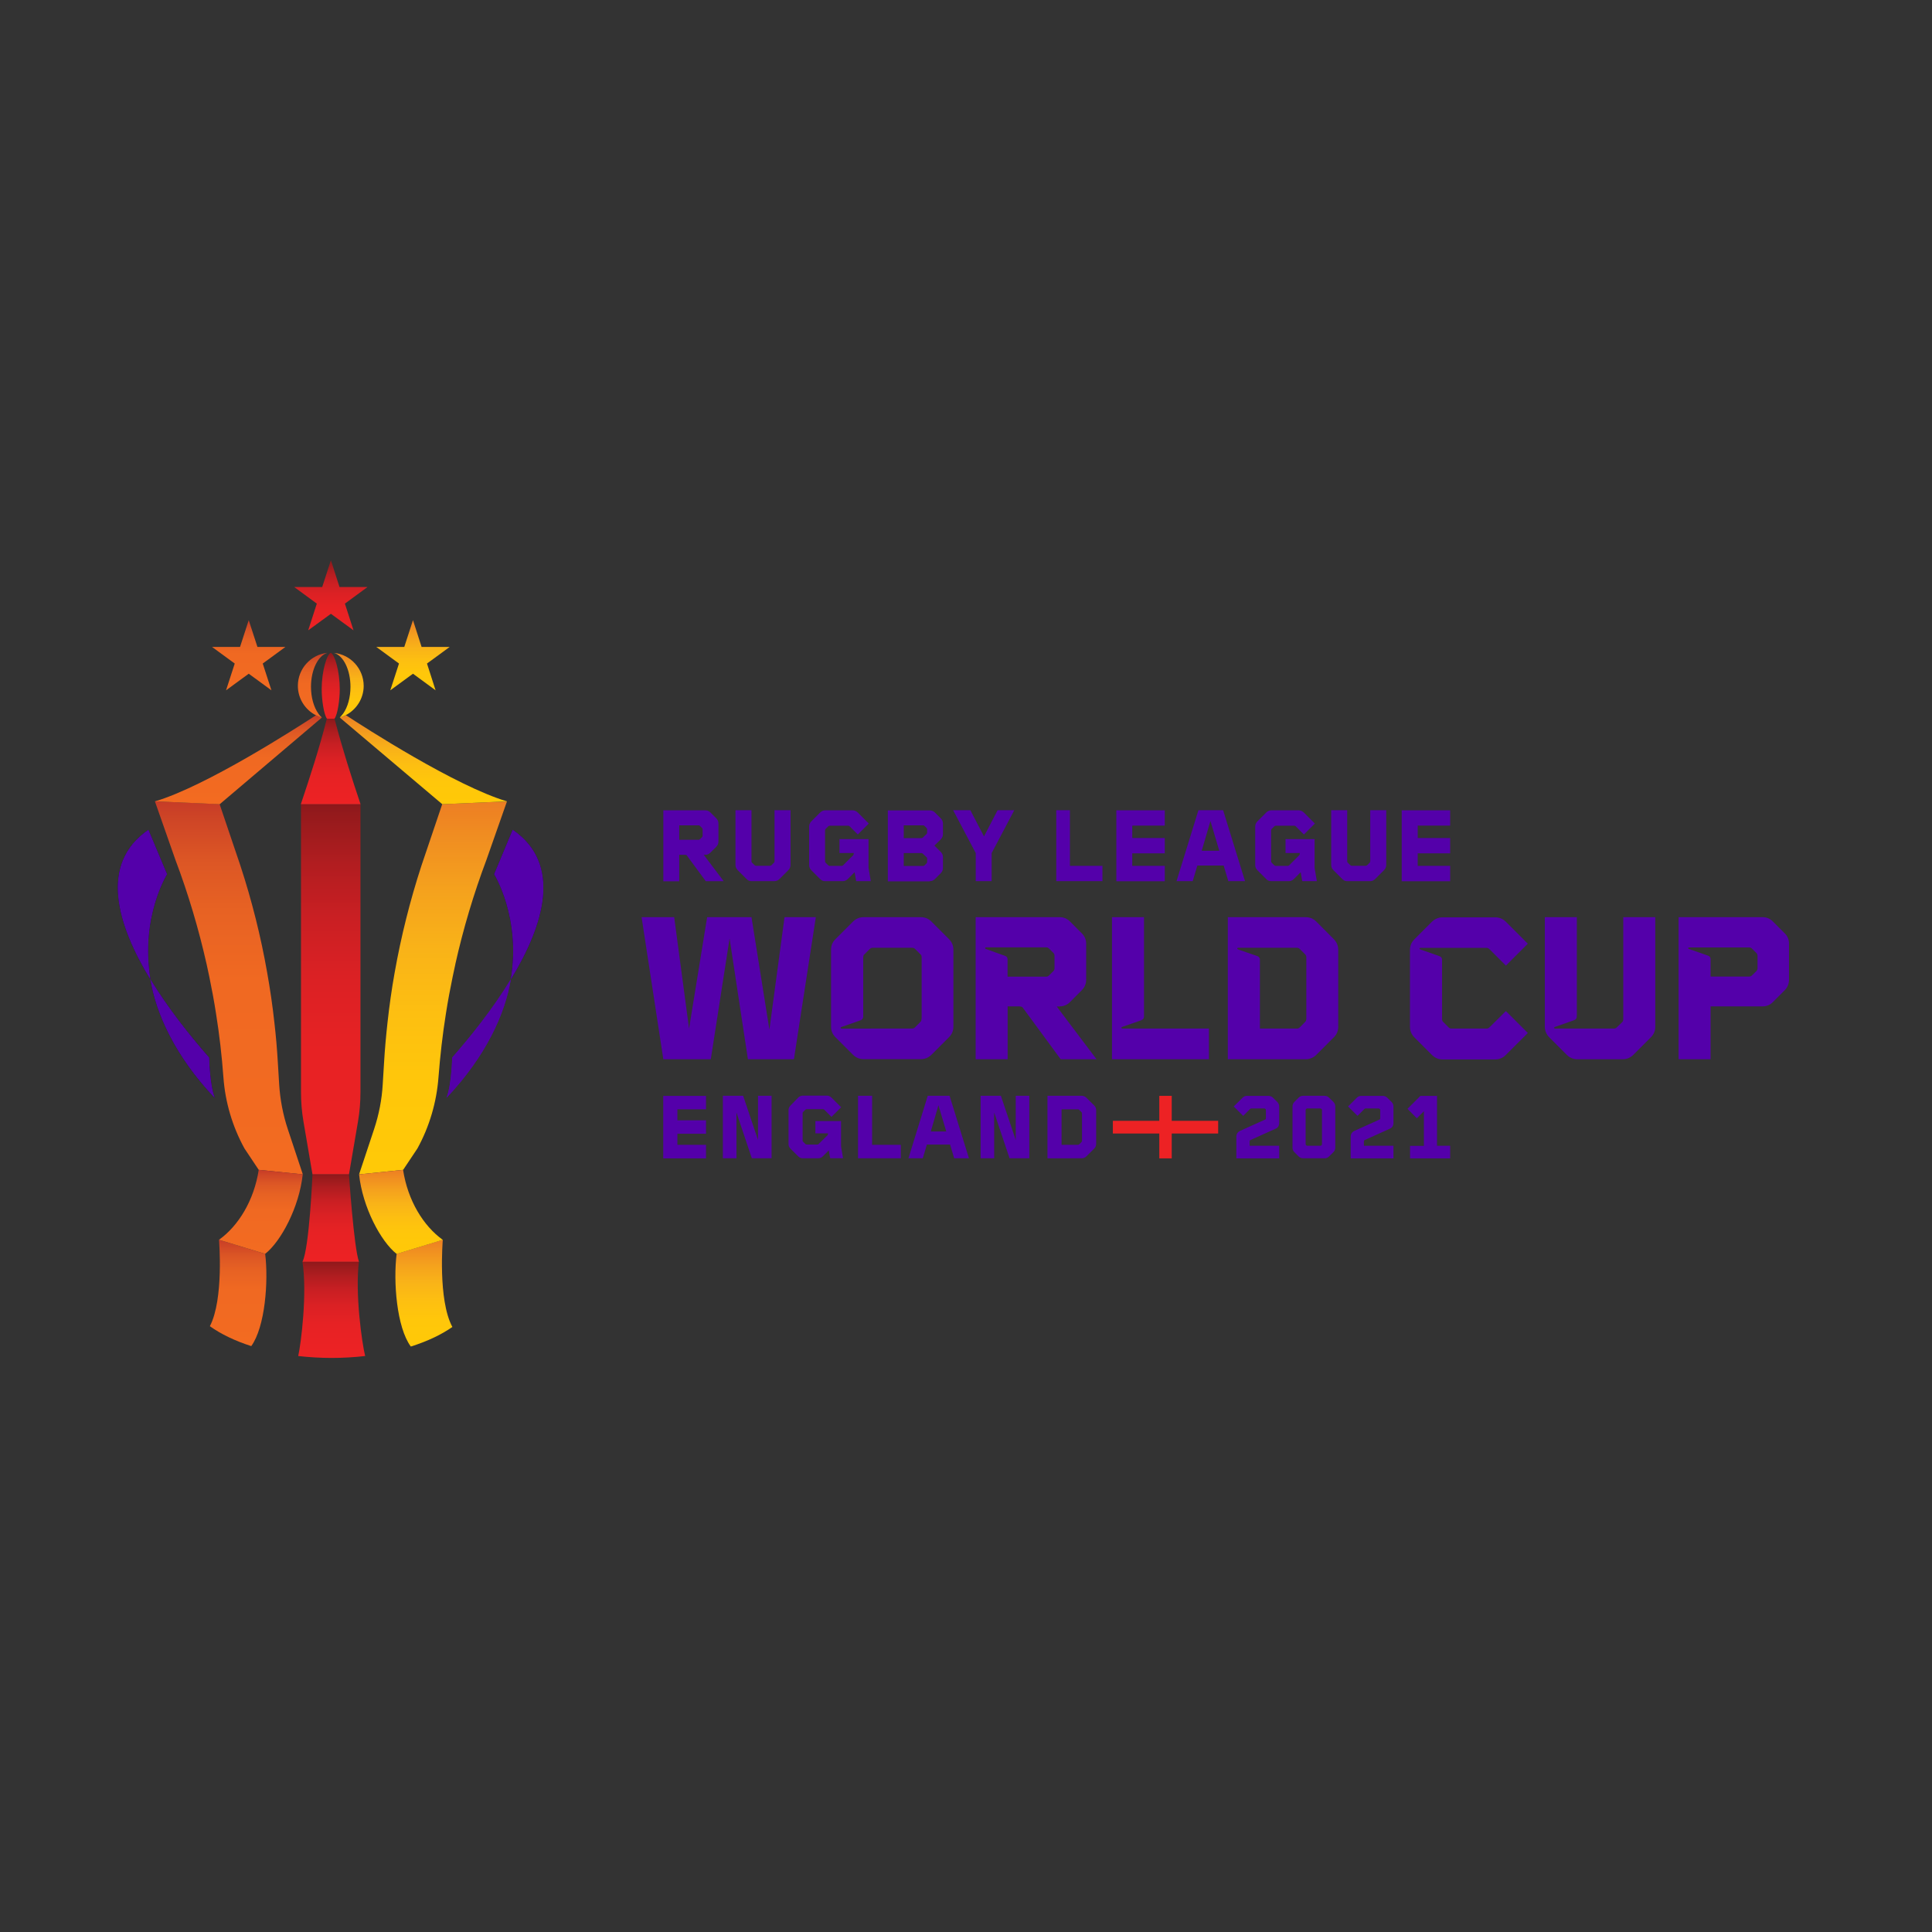 <?xml version="1.0" encoding="utf-8"?>
<!-- Generator: Adobe Illustrator 16.0.0, SVG Export Plug-In . SVG Version: 6.00 Build 0)  -->
<!DOCTYPE svg PUBLIC "-//W3C//DTD SVG 1.0//EN" "http://www.w3.org/TR/2001/REC-SVG-20010904/DTD/svg10.dtd">
<svg version="1.0" id="Layer_1" xmlns="http://www.w3.org/2000/svg" xmlns:xlink="http://www.w3.org/1999/xlink" x="0px" y="0px"
	 width="800px" height="800px" viewBox="0 0 800 800" enable-background="new 0 0 800 800" xml:space="preserve">
<rect x="0" y="0" width="800" height="800" fill="#333333" stroke="none"/>
<g>
	<g>
		<g>
			<g>
				<defs>
					<path id="SVGID_1_" d="M204.638,361.993c0,0,11.198,17.823,6.878,43.535c13.682-22.508,21.421-47.744,0.791-61.896
						L204.638,361.993z"/>
				</defs>
				<clipPath id="SVGID_2_">
					<use xlink:href="#SVGID_1_"  overflow="visible"/>
				</clipPath>
			</g>
			<g>
				<defs>
					<path id="SVGID_3_" d="M204.638,361.993c0,0,11.198,17.823,6.878,43.535c13.682-22.508,21.421-47.744,0.791-61.896
						L204.638,361.993z"/>
				</defs>
				<defs>
					
						<rect id="SVGID_4_" x="187.337" y="359.287" transform="matrix(-0.037 0.999 -0.999 -0.037 601.112 169.639)" width="62.897" height="30.567"/>
				</defs>
				<clipPath id="SVGID_5_">
					<use xlink:href="#SVGID_3_"  overflow="visible"/>
				</clipPath>
				<clipPath id="SVGID_6_" clip-path="url(#SVGID_5_)">
					<use xlink:href="#SVGID_4_"  overflow="visible"/>
				</clipPath>
				
					<linearGradient id="SVGID_7_" gradientUnits="userSpaceOnUse" x1="-407.746" y1="-405.803" x2="-406.456" y2="-405.803" gradientTransform="matrix(1.278 -34.937 34.937 1.278 14916.348 -13316.766)">
					<stop  offset="0" style="stop-color:#FFFFFF"/>
					<stop  offset="0.234" style="stop-color:#FCFCFC"/>
					<stop  offset="0.425" style="stop-color:#F2F2F2"/>
					<stop  offset="0.601" style="stop-color:#E1E1E1"/>
					<stop  offset="0.768" style="stop-color:#C8C8C8"/>
					<stop  offset="0.927" style="stop-color:#AAAAAA"/>
					<stop  offset="1" style="stop-color:#999999"/>
				</linearGradient>
				<polygon clip-path="url(#SVGID_6_)" fill="url(#SVGID_7_)" points="200.029,406.463 202.404,341.401 237.545,342.697 
					235.17,407.756 				"/>
			</g>
		</g>
	</g>
	<g>
		<g>
			<g>
				<defs>
					<path id="SVGID_8_" d="M88.881,454.565c-2.087-5.584-2.305-16.636-2.305-16.636c-7.38-8.389-16.742-19.98-24.301-32.401
						C64.65,419.748,72.5,437.248,88.881,454.565"/>
				</defs>
				<clipPath id="SVGID_9_">
					<use xlink:href="#SVGID_8_"  overflow="visible"/>
				</clipPath>
			</g>
			<g>
				<defs>
					<path id="SVGID_10_" d="M88.881,454.565c-2.087-5.584-2.305-16.636-2.305-16.636c-7.38-8.389-16.742-19.98-24.301-32.401
						C64.65,419.748,72.5,437.248,88.881,454.565"/>
				</defs>
				<defs>
					
						<rect id="SVGID_11_" x="50.579" y="415.869" transform="matrix(-0.036 0.999 -0.999 -0.036 508.091 370.248)" width="49.971" height="28.37"/>
				</defs>
				<clipPath id="SVGID_12_">
					<use xlink:href="#SVGID_10_"  overflow="visible"/>
				</clipPath>
				<clipPath id="SVGID_13_" clip-path="url(#SVGID_12_)">
					<use xlink:href="#SVGID_11_"  overflow="visible"/>
				</clipPath>
				
					<linearGradient id="SVGID_14_" gradientUnits="userSpaceOnUse" x1="-407.745" y1="-406.803" x2="-406.456" y2="-406.803" gradientTransform="matrix(1.278 -34.937 34.937 1.278 14810.316 -13320.641)">
					<stop  offset="0" style="stop-color:#FFFFFF"/>
					<stop  offset="0.234" style="stop-color:#FCFCFC"/>
					<stop  offset="0.425" style="stop-color:#F2F2F2"/>
					<stop  offset="0.601" style="stop-color:#E1E1E1"/>
					<stop  offset="0.768" style="stop-color:#C8C8C8"/>
					<stop  offset="0.927" style="stop-color:#AAAAAA"/>
					<stop  offset="1" style="stop-color:#999999"/>
				</linearGradient>
				<polygon clip-path="url(#SVGID_13_)" fill="url(#SVGID_14_)" points="58.602,455.466 60.509,403.437 92.519,404.624 
					90.647,456.653 				"/>
			</g>
		</g>
	</g>
	<g>
		<g>
			<g>
				<defs>
					<path id="SVGID_15_" d="M62.275,405.528c-4.286-25.712,6.875-43.535,6.875-43.535l-7.704-18.36
						C40.852,357.784,48.593,383.021,62.275,405.528"/>
				</defs>
				<clipPath id="SVGID_16_">
					<use xlink:href="#SVGID_15_"  overflow="visible"/>
				</clipPath>
			</g>
			<g>
				<defs>
					<path id="SVGID_17_" d="M62.275,405.528c-4.286-25.712,6.875-43.535,6.875-43.535l-7.704-18.36
						C40.852,357.784,48.593,383.021,62.275,405.528"/>
				</defs>
				<defs>
					
						<rect id="SVGID_18_" x="23.552" y="359.29" transform="matrix(-0.037 0.999 -0.999 -0.037 431.337 333.317)" width="62.899" height="30.567"/>
				</defs>
				<clipPath id="SVGID_19_">
					<use xlink:href="#SVGID_17_"  overflow="visible"/>
				</clipPath>
				<clipPath id="SVGID_20_" clip-path="url(#SVGID_19_)">
					<use xlink:href="#SVGID_18_"  overflow="visible"/>
				</clipPath>
				
					<linearGradient id="SVGID_22_" gradientUnits="userSpaceOnUse" x1="-407.746" y1="-407.029" x2="-406.456" y2="-407.029" gradientTransform="matrix(1.278 -34.937 34.937 1.278 14795.598 -13321.188)">
					<stop  offset="0" style="stop-color:#FFFFFF"/>
					<stop  offset="0.234" style="stop-color:#FCFCFC"/>
					<stop  offset="0.425" style="stop-color:#F2F2F2"/>
					<stop  offset="0.601" style="stop-color:#E1E1E1"/>
					<stop  offset="0.768" style="stop-color:#C8C8C8"/>
					<stop  offset="0.927" style="stop-color:#AAAAAA"/>
					<stop  offset="1" style="stop-color:#999999"/>
				</linearGradient>
				<polygon clip-path="url(#SVGID_20_)" fill="url(#SVGID_22_)" points="36.243,406.463 38.618,341.401 73.759,342.697 
					71.384,407.756 				"/>
			</g>
		</g>
	</g>
	<g>
		<g>
			<defs>
				<path id="SVGID_23_" d="M64.146,331.825l8.498,24.23c5.328,14.114,9.611,28.552,12.924,43.242
					c0.218,0.899,0.396,1.799,0.576,2.697c0.182,0.829,0.361,1.693,0.541,2.521c1.043,5.044,1.98,10.082,2.771,15.196
					c1.404,8.782,2.413,17.605,3.062,26.464c0.756,10.294,3.745,20.34,8.713,29.38l5.904,8.854l18.256,1.875l-6.229-18.758
					c-1.98-5.978-3.169-12.209-3.565-18.51l-0.54-8.89c-0.324-5.584-0.791-11.163-1.44-16.706
					c-0.756-6.948-1.764-13.826-2.989-20.703c-2.628-14.979-6.337-29.779-11.09-44.288l-8.604-25.453l0,0L64.146,331.825
					L64.146,331.825z"/>
			</defs>
			<clipPath id="SVGID_24_">
				<use xlink:href="#SVGID_23_"  overflow="visible"/>
			</clipPath>
			
				<linearGradient id="SVGID_25_" gradientUnits="userSpaceOnUse" x1="-409.53" y1="-409.009" x2="-408.242" y2="-409.009" gradientTransform="matrix(0 -119.81 119.81 0 49098.031 -48579.219)">
				<stop  offset="0" style="stop-color:#F36B21"/>
				<stop  offset="0.522" style="stop-color:#F06922"/>
				<stop  offset="0.711" style="stop-color:#E76223"/>
				<stop  offset="0.846" style="stop-color:#DC5625"/>
				<stop  offset="0.955" style="stop-color:#CE4526"/>
				<stop  offset="1" style="stop-color:#C73C27"/>
				<stop  offset="1" style="stop-color:#C73C27"/>
			</linearGradient>
			<rect x="64.146" y="331.825" clip-path="url(#SVGID_24_)" fill="url(#SVGID_25_)" width="61.245" height="154.425"/>
		</g>
	</g>
	<g>
		<g>
			<defs>
				<path id="SVGID_26_" d="M124.636,333.013v119.173c0,4.073,0.323,8.142,1.009,12.138l3.744,21.962h15.119l3.744-21.962
					c0.686-3.996,1.009-8.064,1.009-12.138V333.013H124.636z"/>
			</defs>
			<clipPath id="SVGID_27_">
				<use xlink:href="#SVGID_26_"  overflow="visible"/>
			</clipPath>
			
				<linearGradient id="SVGID_29_" gradientUnits="userSpaceOnUse" x1="-409.526" y1="-408.923" x2="-408.237" y2="-408.923" gradientTransform="matrix(0 -118.897 118.897 0 48756.738 -48205.176)">
				<stop  offset="0" style="stop-color:#ED2224"/>
				<stop  offset="0.336" style="stop-color:#E72224"/>
				<stop  offset="0.533" style="stop-color:#DB2124"/>
				<stop  offset="0.696" style="stop-color:#C91F23"/>
				<stop  offset="0.838" style="stop-color:#B11D20"/>
				<stop  offset="0.967" style="stop-color:#951A1C"/>
				<stop  offset="1" style="stop-color:#8C181B"/>
			</linearGradient>
			<rect x="124.636" y="333.013" clip-path="url(#SVGID_27_)" fill="url(#SVGID_29_)" width="24.625" height="153.272"/>
		</g>
	</g>
	<g>
		<g>
			<defs>
				<path id="SVGID_30_" d="M86.902,549.149c4.571,3.273,10.405,6.083,17.139,8.246c5.761-7.958,7.163-26.898,5.761-38.203
					l-19.119-5.832C90.683,513.36,92.77,537.88,86.902,549.149"/>
			</defs>
			<clipPath id="SVGID_31_">
				<use xlink:href="#SVGID_30_"  overflow="visible"/>
			</clipPath>
			
				<linearGradient id="SVGID_32_" gradientUnits="userSpaceOnUse" x1="-408.816" y1="-406.488" x2="-407.527" y2="-406.488" gradientTransform="matrix(0 -34.169 34.169 0 13988.51 -13411.494)">
				<stop  offset="0" style="stop-color:#F36B21"/>
				<stop  offset="0.522" style="stop-color:#F06922"/>
				<stop  offset="0.711" style="stop-color:#E76223"/>
				<stop  offset="0.846" style="stop-color:#DC5625"/>
				<stop  offset="0.955" style="stop-color:#CE4526"/>
				<stop  offset="1" style="stop-color:#C73C27"/>
				<stop  offset="1" style="stop-color:#C73C27"/>
			</linearGradient>
			<rect x="86.902" y="513.36" clip-path="url(#SVGID_31_)" fill="url(#SVGID_32_)" width="24.339" height="44.035"/>
		</g>
	</g>
	<g>
		<g>
			<defs>
				<path id="SVGID_33_" d="M90.683,513.36l19.119,5.832c6.552-5.148,14.113-19.333,15.554-32.942l-18.22-1.84
					C105.192,497.05,98.747,507.601,90.683,513.36"/>
			</defs>
			<clipPath id="SVGID_34_">
				<use xlink:href="#SVGID_33_"  overflow="visible"/>
			</clipPath>
			
				<linearGradient id="SVGID_36_" gradientUnits="userSpaceOnUse" x1="-408.184" y1="-405.497" x2="-406.894" y2="-405.497" gradientTransform="matrix(0 -27.004 27.004 0 11058 -10503.312)">
				<stop  offset="0" style="stop-color:#F36B21"/>
				<stop  offset="0.522" style="stop-color:#F06922"/>
				<stop  offset="0.711" style="stop-color:#E76223"/>
				<stop  offset="0.846" style="stop-color:#DC5625"/>
				<stop  offset="0.955" style="stop-color:#CE4526"/>
				<stop  offset="1" style="stop-color:#C73C27"/>
				<stop  offset="1" style="stop-color:#C73C27"/>
			</linearGradient>
			<rect x="90.683" y="484.41" clip-path="url(#SVGID_34_)" fill="url(#SVGID_36_)" width="34.673" height="34.818"/>
		</g>
	</g>
	<g>
		<g>
			<defs>
				<path id="SVGID_37_" d="M125.247,522.432c2.017,13.145-0.576,33.777-1.764,39.068c4.465,0.505,9.109,0.793,13.861,0.793
					c4.753,0,9.397-0.288,13.861-0.793c-1.332-5.367-4.212-25.707-2.593-39.068H125.247z"/>
			</defs>
			<clipPath id="SVGID_38_">
				<use xlink:href="#SVGID_37_"  overflow="visible"/>
			</clipPath>
			
				<linearGradient id="SVGID_39_" gradientUnits="userSpaceOnUse" x1="-408.722" y1="-405.856" x2="-407.433" y2="-405.856" gradientTransform="matrix(0 -30.921 30.921 0 12686.981 -12076.091)">
				<stop  offset="0" style="stop-color:#ED2224"/>
				<stop  offset="0.336" style="stop-color:#E72224"/>
				<stop  offset="0.533" style="stop-color:#DB2124"/>
				<stop  offset="0.696" style="stop-color:#C91F23"/>
				<stop  offset="0.838" style="stop-color:#B11D20"/>
				<stop  offset="0.967" style="stop-color:#951A1C"/>
				<stop  offset="1" style="stop-color:#8C181B"/>
			</linearGradient>
			<rect x="123.483" y="522.432" clip-path="url(#SVGID_38_)" fill="url(#SVGID_39_)" width="27.723" height="39.861"/>
		</g>
	</g>
	<g>
		<g>
			<defs>
				<path id="SVGID_40_" d="M129.389,486.285c0,0-1.296,30.533-4.142,36.183h23.402c-2.125-5.832-4.142-36.183-4.142-36.183H129.389
					z"/>
			</defs>
			<clipPath id="SVGID_41_">
				<use xlink:href="#SVGID_40_"  overflow="visible"/>
			</clipPath>
			
				<linearGradient id="SVGID_42_" gradientUnits="userSpaceOnUse" x1="-408.279" y1="-405.433" x2="-406.989" y2="-405.433" gradientTransform="matrix(0 -28.062 28.062 0 11514.306 -10934.681)">
				<stop  offset="0" style="stop-color:#ED2224"/>
				<stop  offset="0.336" style="stop-color:#E72224"/>
				<stop  offset="0.533" style="stop-color:#DB2124"/>
				<stop  offset="0.696" style="stop-color:#C91F23"/>
				<stop  offset="0.838" style="stop-color:#B11D20"/>
				<stop  offset="0.967" style="stop-color:#951A1C"/>
				<stop  offset="1" style="stop-color:#8C181B"/>
			</linearGradient>
			<rect x="125.247" y="486.285" clip-path="url(#SVGID_41_)" fill="url(#SVGID_42_)" width="23.402" height="36.183"/>
		</g>
	</g>
	<g>
		<g>
			<defs>
				<path id="SVGID_43_" d="M62.275,405.528c-4.286-25.712,6.875-43.535,6.875-43.535l-7.704-18.36
					C40.852,357.784,48.593,383.021,62.275,405.528"/>
			</defs>
			<use xlink:href="#SVGID_43_"  overflow="visible" fill="#5400AA"/>
			<clipPath id="SVGID_44_">
				<use xlink:href="#SVGID_43_"  overflow="visible"/>
			</clipPath>
			<polygon clip-path="url(#SVGID_44_)" fill="#5400AA" points="38.582,405.452 40.887,342.589 71.419,343.705 69.115,406.568 			
				"/>
		</g>
	</g>
	<g>
		<g>
			<defs>
				<path id="SVGID_45_" d="M88.881,454.565c-2.087-5.584-2.305-16.636-2.305-16.636c-7.38-8.389-16.742-19.98-24.301-32.401
					C64.65,419.748,72.5,437.248,88.881,454.565"/>
			</defs>
			<use xlink:href="#SVGID_45_"  overflow="visible" fill="#5400AA"/>
			<clipPath id="SVGID_46_">
				<use xlink:href="#SVGID_45_"  overflow="visible"/>
			</clipPath>
			<polygon clip-path="url(#SVGID_46_)" fill="#5400AA" points="60.473,454.489 62.311,404.553 90.683,405.599 88.846,455.536 			
				"/>
		</g>
	</g>
	<g>
		<g>
			<defs>
				<path id="SVGID_47_" d="M204.638,361.993c0,0,11.198,17.823,6.878,43.535c13.682-22.508,21.421-47.744,0.791-61.896
					L204.638,361.993z"/>
			</defs>
			<use xlink:href="#SVGID_47_"  overflow="visible" fill="#5400AA"/>
			<clipPath id="SVGID_48_">
				<use xlink:href="#SVGID_47_"  overflow="visible"/>
			</clipPath>
			<polygon clip-path="url(#SVGID_48_)" fill="#5400AA" points="202.368,405.452 204.673,342.589 235.205,343.705 232.901,406.568 
							"/>
		</g>
	</g>
	<g>
		<g>
			<defs>
				<path id="SVGID_49_" d="M187.246,437.93c0,0-0.214,11.052-2.339,16.636c16.383-17.317,24.23-34.817,26.608-49.037
					C203.988,417.949,194.627,429.506,187.246,437.93"/>
			</defs>
			<use xlink:href="#SVGID_49_"  overflow="visible" fill="#5400AA"/>
			<clipPath id="SVGID_50_">
				<use xlink:href="#SVGID_49_"  overflow="visible"/>
			</clipPath>
			<polygon clip-path="url(#SVGID_50_)" fill="#5400AA" points="183.105,454.489 184.942,404.553 213.314,405.599 211.478,455.536 
							"/>
		</g>
	</g>
	<g>
		<g>
			<defs>
				<path id="SVGID_51_" d="M183.214,333.013h-0.108l-8.604,25.453c-4.718,14.474-8.427,29.274-11.089,44.288
					c-1.226,6.842-2.199,13.755-2.954,20.668c-0.611,5.543-1.117,11.122-1.44,16.741l-0.541,8.854
					c-0.358,6.301-1.584,12.532-3.562,18.51l-6.231,18.758l18.255-1.875l5.905-8.854c4.97-9.04,7.921-19.086,8.714-29.38
					c0.683-8.894,1.69-17.752,3.096-26.534c0.794-5.079,1.729-10.122,2.772-15.126c0.181-0.828,0.325-1.657,0.54-2.521
					c0.179-0.828,0.361-1.652,0.54-2.516c0-0.076,0.036-0.146,0.036-0.253c3.276-14.654,7.598-29.13,12.891-43.209l8.497-24.192l0,0
					L183.214,333.013z"/>
			</defs>
			<clipPath id="SVGID_52_">
				<use xlink:href="#SVGID_51_"  overflow="visible"/>
			</clipPath>
			
				<linearGradient id="SVGID_53_" gradientUnits="userSpaceOnUse" x1="-409.53" y1="-408.851" x2="-408.242" y2="-408.851" gradientTransform="matrix(0 -119.81 119.81 0 49163.656 -48579.219)">
				<stop  offset="0" style="stop-color:#FFC907"/>
				<stop  offset="0.245" style="stop-color:#FFC70A"/>
				<stop  offset="0.433" style="stop-color:#FDBF11"/>
				<stop  offset="0.603" style="stop-color:#F9B318"/>
				<stop  offset="0.761" style="stop-color:#F5A21D"/>
				<stop  offset="0.91" style="stop-color:#F08D21"/>
				<stop  offset="1" style="stop-color:#ED7E23"/>
				<stop  offset="1" style="stop-color:#C7832A"/>
			</linearGradient>
			<rect x="148.685" y="331.825" clip-path="url(#SVGID_52_)" fill="url(#SVGID_53_)" width="61.246" height="154.425"/>
		</g>
	</g>
	<g>
		<g>
			<defs>
				<path id="SVGID_54_" d="M164.239,519.192c-1.44,11.416,0,30.427,5.869,38.38c6.733-2.122,12.565-4.861,17.211-8.1
					c-6.086-11.27-3.961-36.112-3.961-36.112L164.239,519.192z"/>
			</defs>
			<clipPath id="SVGID_55_">
				<use xlink:href="#SVGID_54_"  overflow="visible"/>
			</clipPath>
			
				<linearGradient id="SVGID_56_" gradientUnits="userSpaceOnUse" x1="-408.82" y1="-406.027" x2="-407.531" y2="-406.027" gradientTransform="matrix(0 -34.297 34.297 0 14100.435 -13463.606)">
				<stop  offset="0" style="stop-color:#FFC907"/>
				<stop  offset="0.245" style="stop-color:#FFC70A"/>
				<stop  offset="0.433" style="stop-color:#FDBF11"/>
				<stop  offset="0.603" style="stop-color:#F9B318"/>
				<stop  offset="0.761" style="stop-color:#F5A21D"/>
				<stop  offset="0.91" style="stop-color:#F08D21"/>
				<stop  offset="1" style="stop-color:#ED7E23"/>
				<stop  offset="1" style="stop-color:#C7832A"/>
			</linearGradient>
			<rect x="162.799" y="513.36" clip-path="url(#SVGID_55_)" fill="url(#SVGID_56_)" width="24.521" height="44.212"/>
		</g>
	</g>
	<g>
		<g>
			<defs>
				<path id="SVGID_57_" d="M148.685,486.285c1.44,13.609,9.003,27.794,15.555,32.943l19.119-5.833
					c-8.065-5.76-14.511-16.311-16.454-28.985L148.685,486.285z"/>
			</defs>
			<clipPath id="SVGID_58_">
				<use xlink:href="#SVGID_57_"  overflow="visible"/>
			</clipPath>
			
				<linearGradient id="SVGID_59_" gradientUnits="userSpaceOnUse" x1="-408.184" y1="-405.015" x2="-406.894" y2="-405.015" gradientTransform="matrix(0 -27.004 27.004 0 11103 -10503.312)">
				<stop  offset="0" style="stop-color:#FFC907"/>
				<stop  offset="0.245" style="stop-color:#FFC70A"/>
				<stop  offset="0.433" style="stop-color:#FDBF11"/>
				<stop  offset="0.603" style="stop-color:#F9B318"/>
				<stop  offset="0.761" style="stop-color:#F5A21D"/>
				<stop  offset="0.91" style="stop-color:#F08D21"/>
				<stop  offset="1" style="stop-color:#ED7E23"/>
				<stop  offset="1" style="stop-color:#C7832A"/>
			</linearGradient>
			<rect x="148.685" y="484.41" clip-path="url(#SVGID_58_)" fill="url(#SVGID_59_)" width="34.674" height="34.818"/>
		</g>
	</g>
	<path fill="#010101" d="M188.796,399.55L188.796,399.55L188.796,399.55z"/>
	<path fill="#010101" d="M188.796,399.55L188.796,399.55L188.796,399.55z"/>
	<g>
		<g>
			<defs>
				<polygon id="SVGID_60_" points="133.421,243.07 121.826,243.07 131.188,249.948 127.622,261.003 137.021,254.16 
					146.381,261.003 142.817,249.948 152.179,243.07 140.584,243.07 137.021,231.98 				"/>
			</defs>
			<clipPath id="SVGID_61_">
				<use xlink:href="#SVGID_60_"  overflow="visible"/>
			</clipPath>
			
				<linearGradient id="SVGID_62_" gradientUnits="userSpaceOnUse" x1="-405.252" y1="-404.307" x2="-403.963" y2="-404.307" gradientTransform="matrix(0 -22.515 22.515 0 9239.935 -8863.092)">
				<stop  offset="0" style="stop-color:#ED2224"/>
				<stop  offset="0.336" style="stop-color:#E72224"/>
				<stop  offset="0.533" style="stop-color:#DB2124"/>
				<stop  offset="0.696" style="stop-color:#C91F23"/>
				<stop  offset="0.838" style="stop-color:#B11D20"/>
				<stop  offset="0.967" style="stop-color:#951A1C"/>
				<stop  offset="1" style="stop-color:#8C181B"/>
			</linearGradient>
			<rect x="121.826" y="231.98" clip-path="url(#SVGID_61_)" fill="url(#SVGID_62_)" width="30.388" height="29.022"/>
		</g>
	</g>
	<g>
		<g>
			<defs>
				<polygon id="SVGID_63_" points="167.407,267.88 155.815,267.88 165.212,274.755 161.611,285.845 171.008,278.97 
					180.369,285.845 176.807,274.755 186.203,267.88 174.573,267.88 171.008,256.79 				"/>
			</defs>
			<clipPath id="SVGID_64_">
				<use xlink:href="#SVGID_63_"  overflow="visible"/>
			</clipPath>
			
				<linearGradient id="SVGID_65_" gradientUnits="userSpaceOnUse" x1="-405.498" y1="-403.969" x2="-404.209" y2="-403.969" gradientTransform="matrix(0 -22.515 22.515 0 9266.31 -8843.842)">
				<stop  offset="0" style="stop-color:#FFC907"/>
				<stop  offset="0.245" style="stop-color:#FFC70A"/>
				<stop  offset="0.433" style="stop-color:#FDBF11"/>
				<stop  offset="0.603" style="stop-color:#F9B318"/>
				<stop  offset="0.761" style="stop-color:#F5A21D"/>
				<stop  offset="0.91" style="stop-color:#F08D21"/>
				<stop  offset="1" style="stop-color:#ED7E23"/>
				<stop  offset="1" style="stop-color:#C7832A"/>
			</linearGradient>
			<rect x="155.815" y="256.79" clip-path="url(#SVGID_64_)" fill="url(#SVGID_65_)" width="30.388" height="29.02"/>
		</g>
	</g>
	<g>
		<g>
			<defs>
				<path id="SVGID_66_" d="M140.693,297.116l42.45,35.896l0,0l26.787-1.188c-21.171-6.267-58.833-30.532-66.754-35.717
					C142.421,296.54,141.557,296.863,140.693,297.116"/>
			</defs>
			<clipPath id="SVGID_67_">
				<use xlink:href="#SVGID_66_"  overflow="visible"/>
			</clipPath>
			
				<linearGradient id="SVGID_68_" gradientUnits="userSpaceOnUse" x1="-406.827" y1="-405.224" x2="-405.538" y2="-405.224" gradientTransform="matrix(0 -28.623 28.623 0 11774.099 -11311.661)">
				<stop  offset="0" style="stop-color:#FFC907"/>
				<stop  offset="0.245" style="stop-color:#FFC70A"/>
				<stop  offset="0.433" style="stop-color:#FDBF11"/>
				<stop  offset="0.603" style="stop-color:#F9B318"/>
				<stop  offset="0.761" style="stop-color:#F5A21D"/>
				<stop  offset="0.91" style="stop-color:#F08D21"/>
				<stop  offset="1" style="stop-color:#ED7E23"/>
				<stop  offset="1" style="stop-color:#C7832A"/>
			</linearGradient>
			<rect x="140.693" y="296.108" clip-path="url(#SVGID_67_)" fill="url(#SVGID_68_)" width="69.237" height="36.904"/>
		</g>
	</g>
	<g>
		<g>
			<defs>
				<path id="SVGID_69_" d="M138.317,270.364c3.886,1.116,6.805,6.983,6.805,14.04c0,4.43-1.152,8.392-2.989,11.019
					c-0.468,0.647-1.439,1.693-1.439,1.693c0.863-0.253,1.728-0.576,2.519-1.008c4.358-2.27,7.383-6.843,7.383-12.136
					C150.557,276.881,145.193,271.048,138.317,270.364z"/>
			</defs>
			<clipPath id="SVGID_70_">
				<use xlink:href="#SVGID_69_"  overflow="visible"/>
			</clipPath>
			
				<linearGradient id="SVGID_71_" gradientUnits="userSpaceOnUse" x1="-405.239" y1="-403.745" x2="-403.95" y2="-403.745" gradientTransform="matrix(0 -20.758 20.758 0 8525.508 -8114.883)">
				<stop  offset="0" style="stop-color:#FFC907"/>
				<stop  offset="0.245" style="stop-color:#FFC70A"/>
				<stop  offset="0.433" style="stop-color:#FDBF11"/>
				<stop  offset="0.603" style="stop-color:#F9B318"/>
				<stop  offset="0.761" style="stop-color:#F5A21D"/>
				<stop  offset="0.91" style="stop-color:#F08D21"/>
				<stop  offset="1" style="stop-color:#ED7E23"/>
				<stop  offset="1" style="stop-color:#C7832A"/>
			</linearGradient>
			<rect x="138.317" y="270.364" clip-path="url(#SVGID_70_)" fill="url(#SVGID_71_)" width="12.277" height="26.752"/>
		</g>
	</g>
	<g>
		<g>
			<defs>
				<path id="SVGID_72_" d="M64.183,331.825l26.787,1.188l0,0l42.307-35.896c-0.864-0.253-1.657-0.541-2.448-0.938
					C122.726,301.472,85.28,325.595,64.183,331.825"/>
			</defs>
			<clipPath id="SVGID_73_">
				<use xlink:href="#SVGID_72_"  overflow="visible"/>
			</clipPath>
			
				<linearGradient id="SVGID_74_" gradientUnits="userSpaceOnUse" x1="-406.822" y1="-405.816" x2="-405.533" y2="-405.816" gradientTransform="matrix(0 -28.574 28.574 0 11694.44 -11291.424)">
				<stop  offset="0" style="stop-color:#F36B21"/>
				<stop  offset="0.522" style="stop-color:#F06922"/>
				<stop  offset="0.711" style="stop-color:#E76223"/>
				<stop  offset="0.846" style="stop-color:#DC5625"/>
				<stop  offset="0.955" style="stop-color:#CE4526"/>
				<stop  offset="1" style="stop-color:#C73C27"/>
				<stop  offset="1" style="stop-color:#C73C27"/>
			</linearGradient>
			<rect x="64.183" y="296.179" clip-path="url(#SVGID_73_)" fill="url(#SVGID_74_)" width="69.094" height="36.834"/>
		</g>
	</g>
	<g>
		<g>
			<defs>
				<path id="SVGID_75_" d="M123.34,283.973c0,5.328,3.06,9.976,7.488,12.206c0.756,0.396,1.584,0.721,2.448,0.938
					c-0.505-0.471-1.008-0.973-1.439-1.622c-1.873-2.628-3.063-6.625-3.063-11.125c0-7.057,2.954-12.927,6.807-14.041
					C128.703,271.048,123.34,276.881,123.34,283.973"/>
			</defs>
			<clipPath id="SVGID_76_">
				<use xlink:href="#SVGID_75_"  overflow="visible"/>
			</clipPath>
			
				<linearGradient id="SVGID_77_" gradientUnits="userSpaceOnUse" x1="-405.243" y1="-403.911" x2="-403.953" y2="-403.911" gradientTransform="matrix(0 -20.77 20.77 0 8518.818 -8119.787)">
				<stop  offset="0" style="stop-color:#F36B21"/>
				<stop  offset="0.522" style="stop-color:#F06922"/>
				<stop  offset="0.711" style="stop-color:#E76223"/>
				<stop  offset="0.846" style="stop-color:#DC5625"/>
				<stop  offset="0.955" style="stop-color:#CE4526"/>
				<stop  offset="1" style="stop-color:#C73C27"/>
				<stop  offset="1" style="stop-color:#C73C27"/>
			</linearGradient>
			<rect x="123.34" y="270.364" clip-path="url(#SVGID_76_)" fill="url(#SVGID_77_)" width="12.276" height="26.787"/>
		</g>
	</g>
	<g>
		<g>
			<defs>
				<polygon id="SVGID_78_" points="99.395,267.88 87.802,267.88 97.199,274.755 93.599,285.845 102.995,278.97 112.394,285.845 
					108.793,274.755 118.189,267.88 106.596,267.88 102.995,256.79 				"/>
			</defs>
			<clipPath id="SVGID_79_">
				<use xlink:href="#SVGID_78_"  overflow="visible"/>
			</clipPath>
			
				<linearGradient id="SVGID_80_" gradientUnits="userSpaceOnUse" x1="-405.498" y1="-404.647" x2="-404.209" y2="-404.647" gradientTransform="matrix(0 -22.515 22.515 0 9213.56 -8843.842)">
				<stop  offset="0" style="stop-color:#F36B21"/>
				<stop  offset="0.522" style="stop-color:#F06922"/>
				<stop  offset="0.711" style="stop-color:#E76223"/>
				<stop  offset="0.846" style="stop-color:#DC5625"/>
				<stop  offset="0.955" style="stop-color:#CE4526"/>
				<stop  offset="1" style="stop-color:#C73C27"/>
				<stop  offset="1" style="stop-color:#C73C27"/>
			</linearGradient>
			<rect x="87.802" y="256.79" clip-path="url(#SVGID_79_)" fill="url(#SVGID_80_)" width="30.388" height="29.02"/>
		</g>
	</g>
	<g>
		<g>
			<defs>
				<path id="SVGID_81_" d="M136.948,270.328L136.948,270.328L136.948,270.328c-1.62,0.576-3.745,7.669-3.745,14.979
					c0,4.391,0.864,10.405,2.161,12.277c0.505,0.07,1.043,0.108,1.584,0.108s1.079-0.038,1.584-0.108
					c1.297-1.837,2.161-7.887,2.161-12.277C140.693,277.997,138.605,270.904,136.948,270.328L136.948,270.328L136.948,270.328z"/>
			</defs>
			<clipPath id="SVGID_82_">
				<use xlink:href="#SVGID_81_"  overflow="visible"/>
			</clipPath>
			
				<linearGradient id="SVGID_83_" gradientUnits="userSpaceOnUse" x1="-405.343" y1="-403.956" x2="-404.055" y2="-403.956" gradientTransform="matrix(0 -21.201 21.201 0 8701.309 -8296.074)">
				<stop  offset="0" style="stop-color:#ED2224"/>
				<stop  offset="0.336" style="stop-color:#E72224"/>
				<stop  offset="0.533" style="stop-color:#DB2124"/>
				<stop  offset="0.696" style="stop-color:#C91F23"/>
				<stop  offset="0.838" style="stop-color:#B11D20"/>
				<stop  offset="0.967" style="stop-color:#951A1C"/>
				<stop  offset="1" style="stop-color:#8C181B"/>
			</linearGradient>
			<rect x="133.203" y="270.328" clip-path="url(#SVGID_82_)" fill="url(#SVGID_83_)" width="7.49" height="27.326"/>
		</g>
	</g>
	<g>
		<g>
			<defs>
				<path id="SVGID_84_" d="M138.532,297.548c-0.503,0.071-1.043,0.106-1.584,0.106s-1.044-0.035-1.584-0.106l0,0
					c-0.036,0.071-0.036,0.18-0.071,0.25c-0.038,0.183-0.073,0.326-0.144,0.506c-2.989,11.736-6.733,23.223-10.587,34.709h24.736
					c-3.854-11.486-7.527-22.973-10.587-34.709c-0.035-0.18-0.07-0.361-0.145-0.541
					C138.605,297.728,138.567,297.619,138.532,297.548L138.532,297.548z"/>
			</defs>
			<clipPath id="SVGID_85_">
				<use xlink:href="#SVGID_84_"  overflow="visible"/>
			</clipPath>
			
				<linearGradient id="SVGID_86_" gradientUnits="userSpaceOnUse" x1="-406.701" y1="-405.348" x2="-405.412" y2="-405.348" gradientTransform="matrix(0 -27.522 27.522 0 11292.757 -10860.038)">
				<stop  offset="0" style="stop-color:#ED2224"/>
				<stop  offset="0.336" style="stop-color:#E72224"/>
				<stop  offset="0.533" style="stop-color:#DB2124"/>
				<stop  offset="0.696" style="stop-color:#C91F23"/>
				<stop  offset="0.838" style="stop-color:#B11D20"/>
				<stop  offset="0.967" style="stop-color:#951A1C"/>
				<stop  offset="1" style="stop-color:#8C181B"/>
			</linearGradient>
			<rect x="124.563" y="297.548" clip-path="url(#SVGID_85_)" fill="url(#SVGID_86_)" width="24.736" height="35.465"/>
		</g>
	</g>
	<rect x="24.647" y="212.324" fill="none" width="750.705" height="375.352"/>
	<path fill="#5400AA" d="M281.257,364.874v-10.908h2.375c0.396,0,0.649,0.073,0.755,0.251l7.851,10.657h7.416l-8.245-10.908h0.612
		c0.828,0,1.514-0.287,2.124-0.899l2.413-2.413c0.612-0.61,0.935-1.331,0.935-2.195v-7.454c0-0.863-0.322-1.584-0.935-2.195
		l-2.413-2.413c-0.575-0.575-1.296-0.863-2.124-0.863h-17.354v29.38h6.59V364.874z M281.257,341.76h7.991
		c0.218,0,0.433,0.073,0.612,0.253l0.829,0.829c0.179,0.179,0.252,0.396,0.252,0.611v2.592c0,0.253-0.073,0.433-0.252,0.611
		l-0.829,0.829c-0.18,0.18-0.395,0.253-0.612,0.253h-7.991V341.76z M311.248,364.874h9.361c0.864,0,1.584-0.324,2.196-0.935
		l3.6-3.601c0.612-0.612,0.938-1.331,0.938-2.196v-22.646h-6.625v21.136c0,0.25-0.073,0.43-0.252,0.611l-1.009,1.006
		c-0.179,0.182-0.396,0.253-0.611,0.253h-5.761c-0.253,0-0.432-0.071-0.614-0.253l-1.043-1.006c-0.18-0.182-0.253-0.396-0.253-0.611
		v-21.136h-6.625v22.646c0,0.865,0.326,1.584,0.938,2.196l3.601,3.601C309.664,364.586,310.384,364.874,311.248,364.874
		 M341.707,364.874h7.201c0.864,0,1.584-0.324,2.198-0.935l2.771-2.772l0.647,3.707h6.049l-0.936-5.544v-11.88h-12.026v5.761h5.904
		v0.18c0,0.323-0.07,0.575-0.25,0.756l-4.142,4.141c-0.179,0.179-0.396,0.25-0.611,0.25h-4.97c-0.253,0-0.432-0.071-0.611-0.25
		l-1.043-1.044c-0.183-0.182-0.253-0.396-0.253-0.611v-12.711c0-0.288,0.07-0.504,0.179-0.612l1.152-1.152
		c0.18-0.179,0.396-0.252,0.612-0.252h7.633c0.217,0,0.432,0.073,0.613,0.252l3.383,3.387l4.539-4.539l-4.539-4.535
		c-0.61-0.61-1.366-0.937-2.195-0.937H341.78c-0.864,0-1.584,0.326-2.195,0.937l-3.601,3.601c-0.614,0.612-0.938,1.367-0.938,2.196
		v15.913c0,0.864,0.323,1.584,0.938,2.197l3.601,3.599C340.123,364.586,340.881,364.874,341.707,364.874 M374.221,341.76h7.994
		c0.25,0,0.433,0.073,0.611,0.253l0.828,0.829c0.181,0.179,0.251,0.396,0.251,0.611v1.296c0,0.217-0.07,0.433-0.251,0.611
		l-1.513,1.44c-0.18,0.182-0.396,0.252-0.611,0.252h-7.31V341.76L374.221,341.76z M384.986,364.874c0.829,0,1.511-0.288,2.125-0.864
		l2.411-2.41c0.613-0.611,0.937-1.369,0.937-2.198v-4.462c0-0.864-0.323-1.584-0.937-2.196l-2.593-2.592l2.593-2.557
		c0.613-0.612,0.937-1.37,0.937-2.196v-4.358c0-0.864-0.323-1.584-0.937-2.196l-2.411-2.413c-0.576-0.575-1.296-0.863-2.125-0.863
		h-17.355v29.38h17.355V364.874z M374.221,353.246h7.31c0.215,0,0.432,0.073,0.611,0.253l1.513,1.44
		c0.181,0.179,0.251,0.395,0.251,0.611v1.331c0,0.253-0.07,0.433-0.251,0.614l-0.828,0.826c-0.179,0.18-0.396,0.253-0.611,0.253
		h-7.994V353.246L374.221,353.246z M410.622,364.874v-11.628l9.364-17.75h-6.913l-5.619,10.837l-5.65-10.837h-7.133l9.362,17.75
		v11.628H410.622z M456.492,364.874v-6.337h-13.463v-23.041h-5.654v29.378H456.492z M482.309,364.874v-6.337h-13.467v-5.182h13.467
		v-6.338h-13.467v-5.148h13.467v-6.337h-20.056v29.38h20.056V364.874z M493.866,364.874l1.945-6.479h10.875l1.94,6.479h6.913
		l-9.07-29.378h-10.229l-9.071,29.378H493.866z M501.214,339.961l3.669,12.313h-7.271L501.214,339.961z M526.415,364.874h7.2
		c0.864,0,1.582-0.324,2.199-0.935l2.769-2.772l0.646,3.707h6.049l-0.935-5.544v-11.88h-12.021v5.761h5.902v0.18
		c0,0.323-0.071,0.575-0.253,0.756l-4.139,4.141c-0.182,0.179-0.399,0.25-0.611,0.25h-4.973c-0.252,0-0.43-0.071-0.611-0.25
		l-1.041-1.044c-0.182-0.182-0.253-0.396-0.253-0.611v-12.711c0-0.288,0.071-0.504,0.177-0.612l1.152-1.152
		c0.182-0.179,0.399-0.252,0.616-0.252h7.631c0.253,0,0.43,0.073,0.612,0.252l3.385,3.387l4.538-4.539l-4.538-4.535
		c-0.611-0.61-1.369-0.937-2.198-0.937h-11.233c-0.863,0-1.582,0.326-2.193,0.937l-3.603,3.601
		c-0.611,0.612-0.936,1.367-0.936,2.196v15.913c0,0.864,0.324,1.584,0.936,2.197l3.603,3.599
		C524.833,364.586,525.551,364.874,526.415,364.874 M557.917,364.874h9.363c0.865,0,1.582-0.324,2.194-0.935l3.603-3.601
		c0.611-0.612,0.935-1.331,0.935-2.196v-22.646h-6.624v21.136c0,0.25-0.072,0.43-0.254,0.611l-1.005,1.006
		c-0.182,0.182-0.399,0.253-0.611,0.253h-5.761c-0.253,0-0.435-0.071-0.611-0.253l-1.046-1.006
		c-0.183-0.182-0.253-0.396-0.253-0.611v-21.136h-6.625v22.646c0,0.865,0.323,1.584,0.935,2.196l3.604,3.601
		C556.335,364.586,557.088,364.874,557.917,364.874 M600.478,364.874v-6.337h-13.433v-5.182h13.433v-6.338h-13.433v-5.148h13.433
		v-6.337H580.42v29.38h20.058V364.874z"/>
	<rect x="24.647" y="212.324" fill="none" width="750.705" height="375.352"/>
	<path fill="#5400AA" d="M292.347,479.625v-5.584h-11.848v-4.573h11.848v-5.579h-11.848v-4.538h11.848v-5.578h-17.715v25.888h17.715
		V479.625z M304.947,479.625v-18.976l6.371,18.976h8.174v-25.889h-5.616v18.324l-6.157-18.324h-8.389v25.889H304.947z
		 M332.454,479.625h6.337c0.756,0,1.405-0.288,1.946-0.829l2.448-2.45l0.575,3.244h5.329l-0.829-4.896v-10.481h-10.622v5.079h5.221
		v0.142c0,0.288-0.07,0.505-0.215,0.652l-3.674,3.633c-0.144,0.146-0.323,0.217-0.538,0.217h-4.395c-0.214,0-0.396-0.07-0.54-0.217
		l-0.935-0.936c-0.145-0.146-0.218-0.323-0.218-0.54v-11.198c0-0.253,0.038-0.43,0.145-0.541l1.008-1.005
		c0.144-0.147,0.326-0.218,0.54-0.218h6.734c0.214,0,0.396,0.07,0.54,0.218l2.987,2.986l3.997-3.998l-3.997-3.997
		c-0.539-0.535-1.188-0.823-1.943-0.823h-9.902c-0.755,0-1.404,0.288-1.942,0.823l-3.169,3.28c-0.54,0.541-0.828,1.188-0.828,1.945
		v14.003c0,0.758,0.288,1.404,0.828,1.945l3.204,3.169C331.05,479.372,331.699,479.625,332.454,479.625 M372.997,479.625v-5.584
		h-11.883v-20.305h-5.831v25.889H372.997z M382.106,479.625l1.692-5.69h9.611l1.693,5.69h6.12l-8.027-25.889h-9.038l-7.992,25.889
		H382.106z M388.587,457.658l3.239,10.875h-6.407L388.587,457.658z M411.668,479.625v-18.976l6.373,18.976h8.171v-25.889h-5.614
		v18.324l-6.16-18.324h-8.388v25.889H411.668z M447.927,479.625c0.752,0,1.399-0.288,1.939-0.829l3.204-3.168
		c0.541-0.541,0.828-1.188,0.828-1.945v-14.008c0-0.754-0.287-1.399-0.828-1.941l-3.204-3.168c-0.54-0.541-1.188-0.829-1.939-0.829
		h-14.19v25.889H447.927z M439.573,459.351h6.767c0.217,0,0.394,0.076,0.54,0.218l0.935,0.935c0.147,0.146,0.218,0.324,0.218,0.541
		v11.304c0,0.218-0.07,0.399-0.218,0.541l-0.935,0.94c-0.146,0.142-0.323,0.212-0.54,0.212h-6.767V459.351z M529.689,479.625v-5.185
		H517.45v-1.875c0-0.218,0.106-0.394,0.358-0.505l10.299-4.645c1.081-0.43,1.582-1.258,1.582-2.48v-6.701
		c0-0.788-0.288-1.44-0.823-1.976l-1.729-1.693c-0.506-0.506-1.152-0.793-1.91-0.793h-8.823c-0.754,0-1.405,0.252-1.905,0.793
		l-3.639,3.598l3.927,3.892l2.915-2.916c0.106-0.111,0.218-0.146,0.395-0.146h5.402c0.142,0,0.288,0.035,0.395,0.146l0.146,0.142
		c0.105,0.105,0.141,0.218,0.141,0.395v3.421c0,0.217-0.105,0.399-0.358,0.506l-10.299,4.644c-1.076,0.505-1.582,1.334-1.582,2.485
		v8.93h17.748V479.625z M539.629,479.625h8.818c0.759,0,1.404-0.253,1.91-0.793l1.729-1.693c0.54-0.54,0.829-1.188,0.829-1.98
		v-16.959c0-0.789-0.289-1.44-0.829-1.981l-1.729-1.688c-0.506-0.506-1.151-0.794-1.91-0.794h-8.818
		c-0.758,0-1.404,0.253-1.91,0.794l-1.693,1.688c-0.535,0.541-0.828,1.192-0.828,1.981v16.959c0,0.793,0.253,1.44,0.828,1.98
		l1.693,1.693C538.225,479.372,538.871,479.625,539.629,479.625 M540.635,473.754v-14.079c0-0.142,0.036-0.289,0.146-0.395
		l0.142-0.142c0.111-0.111,0.218-0.146,0.398-0.146h5.398c0.146,0,0.287,0.035,0.398,0.146l0.142,0.142
		c0.111,0.105,0.146,0.218,0.146,0.395v14.079c0,0.146-0.035,0.287-0.146,0.398l-0.142,0.142c-0.111,0.11-0.217,0.146-0.398,0.146
		h-5.362c-0.146,0-0.288-0.036-0.399-0.146l-0.142-0.142C540.711,474.006,540.635,473.899,540.635,473.754 M577.003,479.625v-5.185
		H564.76v-1.875c0-0.218,0.105-0.394,0.358-0.505l10.299-4.645c1.046-0.43,1.586-1.258,1.586-2.48v-6.701
		c0-0.788-0.287-1.44-0.828-1.976l-1.729-1.693c-0.505-0.506-1.151-0.793-1.909-0.793h-8.823c-0.753,0-1.4,0.252-1.905,0.793
		l-3.604,3.598l3.927,3.892l2.916-2.916c0.105-0.111,0.217-0.146,0.395-0.146h5.401c0.146,0,0.288,0.035,0.399,0.146l0.141,0.142
		c0.106,0.105,0.147,0.218,0.147,0.395v3.421c0,0.217-0.112,0.399-0.364,0.506l-10.294,4.644c-1.081,0.505-1.586,1.334-1.586,2.485
		v8.93h17.716V479.625z M600.478,479.625v-5.185h-5.438v-20.668h-6.878l-5.361,5.366l3.887,3.921l2.915-2.915v14.331h-5.725v5.185
		h16.601V479.625z"/>
	<g>
		<defs>
			<rect id="SVGID_87_" x="24.647" y="212.324" width="750.705" height="375.352"/>
		</defs>
		<clipPath id="SVGID_88_">
			<use xlink:href="#SVGID_87_"  overflow="visible"/>
		</clipPath>
		<polygon clip-path="url(#SVGID_88_)" fill="#ED2224" points="504.418,464.106 485.189,464.106 485.189,453.772 480.04,453.772 
			480.04,464.106 460.812,464.106 460.812,469.362 480.04,469.362 480.04,479.66 485.189,479.66 485.189,469.362 504.418,469.362 		
			"/>
	</g>
	<rect x="24.647" y="212.324" fill="none" width="750.705" height="375.352"/>
	<path fill="#5400AA" d="M672.163,422.123c0,0.47-0.182,0.864-0.54,1.224l-2.087,2.016c-0.364,0.364-0.758,0.541-1.229,0.541
		h-11.557c-0.035,0-0.107,0-0.143,0c-3.456,0-9.758,0-12.708,0c-0.399,0-0.471-0.541-0.112-0.647l8.105-2.845
		c0.576-0.217,1.007-0.753,1.007-1.405v-0.358l0.035,0.035v-40.901h-13.251v45.333c0,1.688,0.613,3.169,1.841,4.427l7.236,7.237
		c1.223,1.223,2.697,1.834,4.427,1.834h18.723c1.693,0,3.168-0.611,4.426-1.834l7.236-7.237c1.228-1.223,1.841-2.698,1.841-4.427
		v-45.333h-13.251V422.123L672.163,422.123z"/>
	<rect x="24.647" y="212.324" fill="none" width="750.705" height="375.352"/>
	<path fill="#5400AA" d="M588.126,392.49c2.952,0,9.252,0,12.71,0c0.035,0,0.111,0,0.146,0h14.543c0.47,0,0.898,0.183,1.228,0.541
		l6.802,6.807l9.076-9.075l-9.076-9.071c-1.222-1.226-2.698-1.839-4.427-1.839h-21.785c-1.691,0-3.168,0.613-4.427,1.839
		l-7.235,7.236c-1.229,1.223-1.839,2.699-1.839,4.392v31.831c0,1.692,0.61,3.168,1.839,4.427l7.235,7.236
		c1.224,1.223,2.7,1.874,4.427,1.874h21.785c1.693,0,3.169-0.611,4.427-1.874l9.076-9.071l-9.076-9.076l-6.767,6.696
		c-0.364,0.364-0.758,0.541-1.228,0.541h-14.543c-0.47,0-0.9-0.177-1.224-0.541l-2.304-2.305c-0.253-0.247-0.364-0.646-0.364-1.223
		v-24.554c-0.035-0.612-0.43-1.117-1.005-1.334l-8.102-2.845C587.661,392.995,587.768,392.49,588.126,392.49"/>
	<rect x="24.647" y="212.324" fill="none" width="750.705" height="375.352"/>
	<path fill="#5400AA" d="M545.066,381.618c-1.228-1.226-2.703-1.837-4.432-1.837h-32.221v58.831h32.221
		c1.693,0,3.169-0.611,4.432-1.834l7.236-7.237c1.223-1.223,1.835-2.698,1.835-4.391v-31.831c0-1.692-0.612-3.169-1.835-4.427
		L545.066,381.618z M540.887,422.017c0,0.466-0.176,0.9-0.54,1.224l-2.087,2.122c-0.358,0.364-0.758,0.541-1.223,0.541H521.7
		v-28.228l0,0v-0.359c0-0.611-0.399-1.188-1.011-1.405l-8.136-2.809c-0.358-0.107-0.253-0.647,0.105-0.647c2.198,0,6.302,0,9.688,0
		h14.69c0.465,0,0.899,0.182,1.223,0.54l2.122,2.123c0.364,0.361,0.541,0.758,0.541,1.226v25.673H540.887z"/>
	<rect x="24.647" y="212.324" fill="none" width="750.705" height="375.352"/>
	<path fill="#5400AA" d="M473.703,425.903c-3.239,0-6.948,0-9,0c-0.399,0-0.47-0.541-0.11-0.647l8.105-2.845
		c0.575-0.217,1.005-0.753,1.005-1.405v-0.358l0,0v-40.866h-13.25v58.831h40.144v-12.709H473.703L473.703,425.903z"/>
	<rect x="24.647" y="212.324" fill="none" width="750.705" height="375.352"/>
	<path fill="#5400AA" d="M438.779,416.721c1.657,0,3.058-0.576,4.25-1.764l4.856-4.861c1.229-1.223,1.875-2.698,1.875-4.392v-14.906
		c0-1.69-0.611-3.169-1.875-4.392l-4.856-4.861c-1.192-1.188-2.593-1.764-4.25-1.764h-34.781v58.831h13.249v-21.892h4.756
		c0.753,0,1.258,0.183,1.511,0.541l15.695,21.351h14.837l-16.489-21.851h1.223V416.721z M436.652,400.955
		c0,0.465-0.177,0.899-0.536,1.223l-1.692,1.693c-0.364,0.358-0.758,0.54-1.229,0.54h-15.983v-7.238
		c0-0.614-0.395-1.152-1.011-1.367l-8.064-2.881c-0.359-0.11-0.248-0.649,0.11-0.649c3.022,0,9.683,0,13.032,0h11.916
		c0.471,0,0.905,0.18,1.229,0.539l1.692,1.692c0.359,0.361,0.536,0.758,0.536,1.226V400.955z"/>
	<rect x="24.647" y="212.324" fill="none" width="750.705" height="375.352"/>
	<polygon fill="#5400AA" points="318.593,426.338 311.175,379.781 292.813,379.781 285.324,425.903 279.167,379.781 
		265.667,379.781 274.667,438.612 294.324,438.612 302.102,388.604 309.699,438.612 328.745,438.612 337.818,379.781 
		324.857,379.781 	"/>
	<rect x="24.647" y="212.324" fill="none" width="750.705" height="375.352"/>
	<path fill="#5400AA" d="M385.706,381.618c-1.226-1.226-2.7-1.837-4.429-1.837h-23.655c-1.692,0-3.168,0.611-4.429,1.837
		l-7.236,7.236c-1.226,1.226-1.837,2.701-1.837,4.43v31.83c0,1.688,0.611,3.169,1.837,4.392l7.236,7.237
		c1.226,1.223,2.701,1.833,4.429,1.833h23.655c1.693,0,3.168-0.61,4.429-1.833l7.236-7.237c1.226-1.223,1.838-2.703,1.838-4.392
		v-31.83c0-1.693-0.612-3.169-1.838-4.43L385.706,381.618z M381.565,421.835c0,0.576-0.108,1.011-0.359,1.223l-2.269,2.305
		c-0.361,0.364-0.755,0.541-1.225,0.541h-14.87c-2.448,0-10.873,0-14.401,0.035c-0.359,0-0.468-0.535-0.109-0.647l8.103-2.845
		c0.577-0.212,0.971-0.753,1.009-1.404v-0.289v-24.229c0-0.576,0.105-1.006,0.359-1.224l2.304-2.305
		c0.361-0.358,0.755-0.54,1.226-0.54h16.418c0.468,0,0.864,0.182,1.224,0.54l2.304,2.305c0.253,0.253,0.361,0.647,0.361,1.224
		v25.312H381.565z"/>
	<rect x="24.647" y="212.324" fill="none" width="750.705" height="375.352"/>
	<path fill="#5400AA" d="M738.953,386.406l-4.861-4.861c-1.187-1.188-2.593-1.764-4.249-1.764H695.06v58.831h13.251v-21.892h21.532
		c1.656,0,3.063-0.576,4.249-1.764l4.861-4.861c1.224-1.223,1.834-2.698,1.834-4.392v-14.906
		C740.822,389.107,740.212,387.629,738.953,386.406 M727.756,400.955c0,0.465-0.183,0.864-0.542,1.223l-1.692,1.657
		c-0.358,0.359-0.758,0.541-1.224,0.541h-15.987v-7.383c-0.035-0.576-0.431-1.082-0.971-1.261l-8.064-2.808
		c-0.36-0.11-0.253-0.613,0.105-0.613c4.144,0,24.917,0,24.917,0c0.466,0,0.9,0.179,1.224,0.54l1.692,1.69
		c0.359,0.361,0.542,0.758,0.542,1.226V400.955L727.756,400.955z"/>
</g>
</svg>
